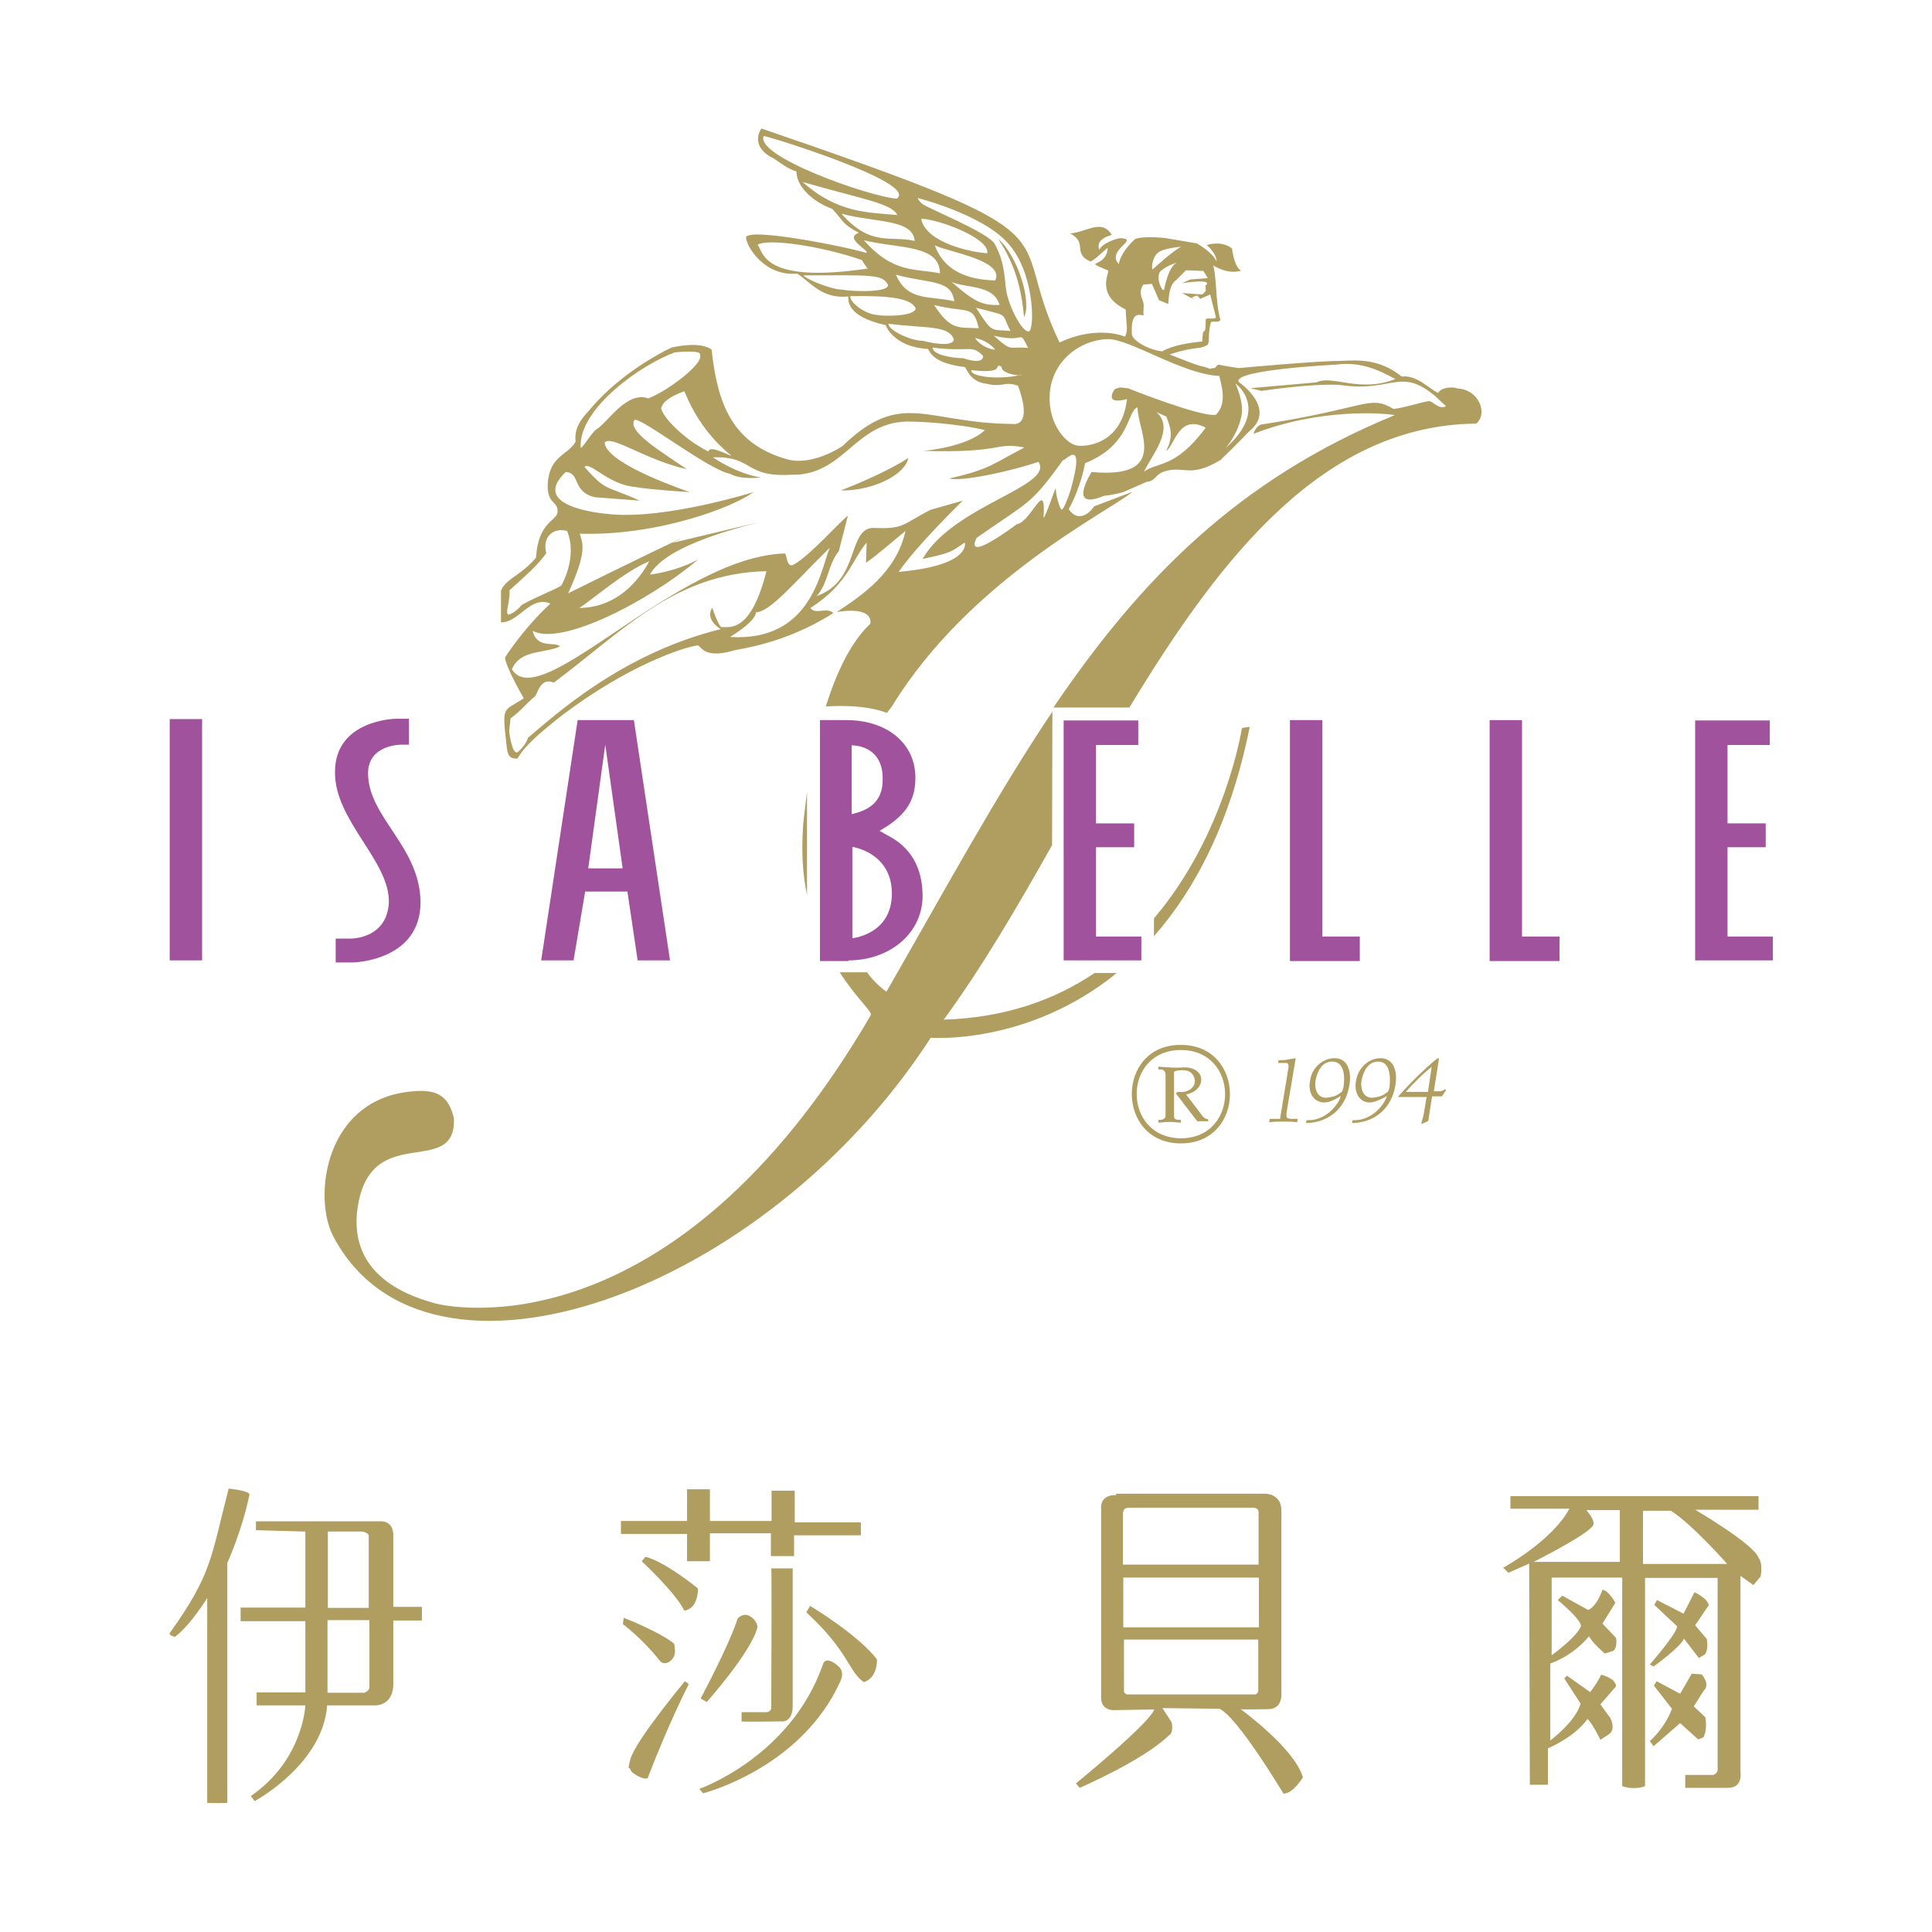 <svg xmlns="http://www.w3.org/2000/svg" xmlns:xlink="http://www.w3.org/1999/xlink" id="&#x5716;&#x5C64;_1" x="0px" y="0px" viewBox="0 0 566.9 566.9" style="enable-background:new 0 0 566.9 566.9;" xml:space="preserve"><style type="text/css">	.st0{fill-rule:evenodd;clip-rule:evenodd;fill:#B09D60;}	.st1{fill-rule:evenodd;clip-rule:evenodd;fill:#A0529C;}</style><g>	<path class="st0" d="M465.6,443.3c0,0,2.5,2.7,1.9,4.2c-1.3,2.7-17.5,10.8-17.5,10.8h25.3v-15.2h-9.7V443.3z M482.1,443.3h8.2  c6.3,4,16.5,15.6,16.5,15.6h-24.7V443.3z M443.2,439.3v3.4h17.3c-5.1,9.5-19.4,17.3-19.4,17.3l1.5,1.5l6.1-2.7  c0,0.6,0.2,64.9,0.2,64.9h5.3v-10.7c0,0,7.8-3.2,11.6-8.6c1.5,1.3,3.8,6.1,3.8,6.1l2.3-1.5c2.5-1.5,0.6-4.9,0.6-4.9l-2.9-4l4.6-5.3  c-0.2-2.5-4.4-3.4-4.4-3.4c-1,2.3-3.2,5.1-3.2,5.1l-6.8-4.8l-0.8,0.8l4.8,7.4c-1.5,5.3-8.9,10.8-8.9,10.8v-22.6c0,0,6.3-1.9,11.4-8  c0.8,1.9,4.6,5.1,4.6,5.1l2.5-0.8c1.3-1.1,0.8-3.8,0.8-3.8l-4-4.2l3.8-6.1c0,0-2.1-3.8-3.8-3.8c-1.9,5.3-4.2,5.9-4.2,5.9l-7.6-4.2  l-1.3,1.3c0,0,6.7,5.5,6.8,7.6c-1.1,3.2-8.6,8.6-8.6,8.6v-22.8h20.7v61.2c3.8,1.3,6.7,0,6.7,0v-61.1h21.3v55.9  c0.2,1.5-1.3,1.9-1.3,1.9h-8.2v3.8h12.6c4.4,0,3.6-4.6,3.6-4.6v-57.6l3.8,2.7l2.1-2.5c0,0,0.8-3.8-0.6-5.5  c-1.3-4-18.6-14.1-18.6-14.1h18.6v-4H443.2z M485.4,470.9l6.7,6.3c0,2.1-8,11.2-8,11.2l1.1,0.6c0,0,8.2-5.9,8.9-8.2  c1.9,2.5,4.4,5.7,4.4,5.7l1.7-1c1.3-1.5,0.6-4.6,0.6-4.6l-3.4-4l4-5.9c-0.4-2.1-4.2-3.8-4.2-3.8l-3.2,6.3l-7.8-4L485.4,470.9z   M486.1,493.3l-0.8,1.3l5.3,6.8c-2.1,5.7-6.5,9.5-6.5,9.5c0.2,0.2,1.1,1.5,1.1,1.5l7.8-6.8l5.3,4.8l1.5-0.6  c1.3-2.3,0.6-5.9,0.6-5.9l-3.4-3.2l2.9-4.6c2.1-1.9-0.6-4.8-0.6-4.8l-2.9-0.2l-3.4,5.9L486.1,493.3z"></path>	<path class="st0" d="M327.7,438.7c-5.1-0.2-4.6,3.8-4.6,3.8v55.3c-0.2,4,3.4,4,3.4,4l12.2-0.2c-1.5,4.2-23,21.7-23,21.7l1.1,1.3  c0,0,18.6-8,26.2-15.4c1.5-0.8,0.8-3.8,0.8-3.8l-2.7-4.2l16.7,0.2c5.3,2.3,18.8,24.9,18.8,24.9c2.9,0,5.7-4.8,5.7-4.8  c-2.5-8.6-18.3-20-18.3-20c0.2,0.2,8.4,0,8.4,0c4-0.2,3.6-4.6,3.6-4.6v-53.3c0.2-5.3-4.6-5.3-4.6-5.3h-43.9V438.7z M329.6,443.7  c0-1.3,1.5-1.3,1.5-1.3h35.9c2.5-0.2,2.3,1.3,2.3,1.3v15.4h-39.8V443.7z M329.6,462.9h39.8v14.6h-39.8V462.9z M329.8,481.1h39.4  v14.6c0.2,1.1-0.8,1.5-0.8,1.5h-37.5c-0.8,0-1.1-0.8-1.1-0.8V481.1z"></path>	<path class="st0" d="M182.2,450.1v-3.8h19.4V437h6.7v9.3h18.1v-8.9h6.8v9.3h19.4v3.8H233v6.1h-6.8v-6.7h-17.9v8.2h-6.7v-8H182.2z   M188.3,458.1l1.1-1.3c5.9,1.5,15.4,9.3,15.4,9.3s0.2,5.9-4,6.5C198.2,467.3,188.3,458.1,188.3,458.1z M183,474.7l-0.2,1.9  c0,0,5.5,4,10.8,10.7c1.3,1.7,4,0.2,4.4-2.1c0.2-1.3-0.2-2.9-0.2-2.9C193.4,478.7,183,474.7,183,474.7z M201,493.3  c0,0-14.3,17.1-16,22.8c-1.1,4-0.2,2.1,0,3.2s4.6,3.4,5.1,2.3c6.5-16.9,12-27.4,12-27.4L201,493.3z M205.6,498.4  c9.3-17.7,10.8-23.4,10.8-23.4s1.1-1.5,2.9-1.1c1.9,0.6,3.2,2.7,2.9,3.8c-1.9,7.2-14.8,21.7-14.8,21.7L205.6,498.4z M232.6,460.2  h-6.3c0.2,0,0,41.1,0,41.1s-0.2,1.1-1.5,1.1c-0.2,0-7.2,0-7.2,0v2.7c0,0.2,11.6,0,11.6,0s3.4,0.6,3.4-4.6  C232.6,500.5,232.6,460.2,232.6,460.2z M205.2,524.9l1.1,1.3c0,0,28.7-7.2,40.3-32.9c1.1-2.5,0.2-3.8-1.1-4.8  c-1.3-1.1-3.4-2.1-4-0.2C232,515.6,205.2,524.9,205.2,524.9z M237.7,471.2l-1.1,1.9c12.6,11.6,12.4,17.5,16.9,20.5  c4.2-1.5,3.8-6.7,3.8-6.7C252,479.8,237.7,471.2,237.7,471.2z"></path>	<path class="st0" d="M67.1,436.8c-5.3,20.4-4.8,24.9-17.3,42.4c-0.4,0.6,1.5,1.1,1.5,1.1c4.6-3.4,9.5-11.4,9.5-11.4v60.1  c1.9,0.2,5.9,0,5.9,0v-70.4c0,0,4.2-9.1,6.5-20C73.4,437.4,67.1,436.8,67.1,436.8z M75.1,446.1v2.9l14.5,0.4v22.3h-19v4h19v20.9  H75.3v3.8h14.3c0,0-0.6,16-16,26.6l1.1,1.5c0,0,20-10.7,21.3-28.1h14.3c5.5-0.4,5.1-6.3,5.1-6.3v-18.6h8.4v-4h-8.4v-21.3  c-0.2-4.2-3.8-3.8-3.8-3.8H75.1V446.1z M96.2,449.4h10.1c0,0,1.5,0.2,1.9,1.1c0,0.2,0,21.3,0,21.3h-12V449.4z M96.2,475.4h12.2  v19.4c0.2,1.3-1.5,1.9-1.5,1.9H96.1v-21.3H96.2z"></path>	<g>		<path class="st1" d="M49.8,281.8h9.5v-70.8h-9.5V281.8z"></path>		<path class="st1" d="M98.3,226.5c-0.2,14.3,16.2,26.2,15.8,38.4c-0.6,10.7-11.2,10.5-11.2,10.5h-4.4v7h5.1   c0.6,0,19.8-0.6,19.8-17.7c-0.2-16.4-15.4-24.9-15.4-37.8c0-8.4,9.5-8.4,9.9-8.4h2.1v-7.6h-3.8C116.2,210.9,98.3,211.1,98.3,226.5   z"></path>		<path class="st1" d="M158.8,281.8h9.5l3.4-20.2h12.4l3,20.2h9.5L186,211.3h-16.5L158.8,281.8z M177.6,218.5l5.1,36.3h-10.1   L177.6,218.5z"></path>		<path class="st1" d="M249,281.8c12.2,0,22.1-8.2,21.7-19.6c-0.2-7.4-3.2-13.5-10.3-17.1l-2.3-1.3l2.7-1.7   c5.5-3.8,7.8-7.8,7.8-13.9c0-10.3-8.6-16.9-20.2-16.9h-7.8V282h8.4V281.8z M249.9,218.7c0.2,0,9.1-0.2,9.1,9.7   c0.2,7.4-4.8,9.5-9.1,10.5V218.7L249.9,218.7z M261.7,262.2c0,12-11.6,13.1-11.6,13.1v-26.8C250.1,248.5,261.7,250.1,261.7,262.2z   "></path>		<path class="st1" d="M312.1,281.8h22.8v-7h-13.3v-26.2h11.2v-7h-11.2v-23H334v-7.2h-21.9V281.8z"></path>		<path class="st1" d="M388,211.3h-9.5V282H399v-7.2h-11V211.3z"></path>		<path class="st1" d="M446.6,211.3h-9.5V282h20.5v-7.2h-11V211.3z"></path>		<path class="st1" d="M497.4,281.8h22.8v-7h-13.3v-26.2h11.2v-7h-11.2v-23h12.4v-7.2h-21.9V281.8z"></path>	</g>	<g>		<path class="st0" d="M292.9,70.1c5.7,4.9,9.9,18.4,7.6,23C299.7,84.6,297.8,77.4,292.9,70.1z M350.5,87.8c-0.8-0.2-1-0.4-1-0.6   L350.5,87.8z M246.7,143.9c4.6-1.7,14.3-5.9,19.8-9.5C265.7,139.2,256.2,144.1,246.7,143.9z M286.1,99.2c1.7,2.5,4.8,3.4,5.9,3.4   C291.9,102.5,290.2,100,286.1,99.2z M362.5,112.5c0,0,2.3,4.9,1.9,8.7c-0.8,5.9-4.8,10.3-4.8,10.3   C372.8,119.8,362.5,112.5,362.5,112.5z M200.8,114.8c-4.2,1.5-6.5,3.2-6.8,5.1c1,3.4,7.6,9.5,13.9,12.6c0.2-1.9,4.9,0.6,6.8,1.3   C205,126,201.6,116.5,200.8,114.8z M341.6,85c0,0,1.1-6.8,3.8-8c0,0-3.2,1-4.8,2.5C338.9,81.2,341,85.9,341.6,85z M338.4,78.9   c0,0,5.7-5.3,8.2-6.5c0,0-5.5,0.4-7,1.9C337.8,76,337.8,79.8,338.4,78.9z M291.6,98.5c5.7,5.1,4.2,3,10.1,3.6   C298.6,96.2,301.6,100.9,291.6,98.5z M286.4,90.3c4.9,7.6,4.2,6.3,10.1,6.8C293.5,91.4,296.5,93,286.4,90.3z M279.2,82.7   c7.4,6.5,9.3,6.8,14.1,6.8C291.6,83.4,283.2,84.6,279.2,82.7z M274.3,72c3.4,9.3,12.9,10.1,17.7,10.3   C295,76.4,278.1,73.9,274.3,72z M270.3,64.2c1.3,7,14.8,9.9,19.4,10.1C290.4,69.8,275,64.2,270.3,64.2z M269.3,58.1   c0,0,0,0.6,1.3,1.7c1.5,1.3,19.4,8.4,21.3,11.8c1.9,3.6,2.7,6.5,3.2,12.6c0.6,5.9,5.5,14.3,7,12.9c1.5-1.5,1.3-17.3-6.3-25.7   C288.3,62.9,269.3,58.1,269.3,58.1z M274.1,89.5c4.9,7.6,7.2,6.5,13.1,6.8C285.5,89.3,284.2,92,274.1,89.5z M262.9,80.6   c3.4,8,10.1,6.1,17.1,7.8C279.2,81.9,272.7,83.3,262.9,80.6z M299.6,109.9l-0.6,0.2c-1.5,0-5.3-0.8-5.1-2.5   c-2.9-1.3,2.1,2.3-8.9,1c-0.4,1.9,7.8,2.9,14.1,1.5C299.7,110.1,299.9,109.9,299.6,109.9z M282.6,105.1c1.3,0.4,5.7,1.9,5.9-0.6   c-3.4-3.6-3.6-1.1-14.8-2.5C273.5,104,279.2,105.1,282.6,105.1z M270.8,100c1.5,0.4,8.7,2.1,9.1-0.4c-1.5-4.2-8-3.2-19.2-4.6   C260.6,96.9,267.2,100,270.8,100z M224.1,39.9c-2.7,5.9,30.6,17.7,39,18.4C269.9,53.8,226,40.1,224.1,39.9z M235.5,53.4   c10.5,9.3,19.4,8.9,27.8,9.7C261.7,59.7,253.3,58.5,235.5,53.4z M246.9,62.7c8.7,9.9,14.5,6.3,21.5,8   C267.8,64.2,257,65.4,246.9,62.7z M247.3,85c1.3,0.4,13.1,1.1,13.3-1.3c-1.5-3.4-5.3-2.9-24.9-2.9C236.6,81.9,243.8,85,247.3,85z    M222.3,71.8c1.7,2.1,1.3,11.6,32.3,7c0.2,0.2-0.6-0.6-1.7-2.5C241,72.2,225.6,69.9,222.3,71.8z M330.9,113.9   c0,0,21.5,8.6,25.9,7.8c3.6-3.6,1.3-9.3,1-11.4c-10.7-0.4-26.1-10.8-32.7-10.8c-8.2,0.2-16.7,6.5-17.1,16.5   c-0.4,8.9,5.3,14.8,8.6,14.8c3.2,0.2,12.6-1.1,14.1-13.7c-7.2,1.9-3.6-2.9-3.6-2.9C329.2,113.3,329.2,113.9,330.9,113.9z    M253.5,70.5c8.7,9.9,15.2,8.2,22.3,9.7C275.8,71.7,263.6,73,253.5,70.5z M309.8,143.4c0,2.5,1.7,7.4,1.9,5.9   c0.2,0.6,1.9-3.6,2.5-5.7c4.6-16.4-2.1-7.8-2.3-8.6c-9.5,13.3-9.9,12-25.3,22.8c0,0-4.8,8.2,11.8-4c4.2-0.6,8.6-14.1,7.8-1.9   C306.8,151.9,309.8,142.4,309.8,143.4z M190.2,116.9c5.7-2.1,16.4-10.3,15.2-12.7c0.8-1.7-7.4-0.8-7.4-0.8   c-9.5,3.4-28.5,16.5-27.6,28.1c1.1-0.8,3.4-4.8,4.6-5.5C178.2,124.1,183.9,114.6,190.2,116.9z M308.7,248   c-10.3,18.3-20.7,36.1-31.8,51.2c18.3-0.6,32.7-5.9,44.3-13.7h6.5c-26.2,21.3-54.6,19-54.6,19C224.6,379.6,125.3,415,97.8,362.8   c-6.1-11.6-2.5-40.7,23.6-42.6c7-0.6,10.3,1.5,11.8,8c0.6,18.3-25.7-0.4-28.5,28.1c-1.3,16.9,12.7,23.4,23.2,26.2   c3,0.8,69,15.8,127.6-84.6c0.6-1-4.2-4.9-9.1-12.6h8c1.5,2.1,3.4,4,5.7,5.7c17.3-30.1,32.3-57.8,48.7-82.2L308.7,248L308.7,248z    M332.3,144.3c-6.3,5.5-47.7,25.5-70.6,63l-1.5,1.9c0,0-5.7-2.7-17.9-1.9c3-9.5,7.2-18.8,13.1-24.3c0.6-5.5-9.9-3.4-9.9-3.4   c7.4-4.9,17.5-11.6,20.2-23.8c-3.6,2.9-8.9,7.6-11.6,9.3l0.2-5.9c-4.2,4.9-5.5,12.2-16.5,19.2c1.5,2.1,4.9-0.4,6.7,1.5   c-14.6,9.3-28,10.5-29.3,11c-9.3,2.7-9.5-1.9-10.7-1.5c-4,0.6-20,5.7-39.6,20.5c-6.7,5.3-10.7,8.7-13.1,12.7   c-2.3,0-2.9-0.8-3.2-4.2c-1.3-11.6-1-9.5,5.1-13.5c-0.8-1.3-5.5-9.7-5.5-12c0,0,5.3-8.4,13.3-15.8c-5.9-2.5-9.3,5.7-14.5,5.5v-9.3   c1.5-3.6,5.9-4.4,10.3-9.7c0.6-10.7,6.3-10.7,6.3-13.5c0.2-3-3-2.1-2.9-7.8c0.4-8.7,5.9-8.6,8.2-12.7c-0.6-4.9,2.7-7.6,5.1-10.5   c8.2-9.3,19-15.2,23-17.1c0,0,8.4-2.1,11.8,0.6c1.7,15.4,5.7,27.4,21.9,32.1c7.6,2.3,16.5-3.8,16.5-3.8   c17.3-16.7,24.2-6.8,49.6-6.5c6.8,0.8,1.9-11.2,1.9-11.2c-4-1.5-4.2,0.6-9.3-0.6c-4.8-0.6-5.7-4.4-6.3-4.9   c-9.5-1.1-10.3-4.6-10.8-5.3c-10.1-0.6-12.4-6.8-12.4-7c-12.4-2.7-10.8-8-11-8.4c-8,0.8-11.4-4.6-15-6.7c-9.7,0.8-14.8-8-15-10.5   c-0.2-3.4,30.8,2.9,35.2,4.4c1.7-0.4-6.8-4.2-2.1-5.9c-5.1-2.7-4.2-3.2-7.8-7c-5.3-1.9-10.5-6.3-10.5-11c-3.4-1-5.5-3.4-7.8-4.4   c-5.9-3.6-2.5-8.2-2.5-8.2c97.2,33.3,70.8,28.1,87.5,62.8c11.2-5.3,19.2-1.7,19.2-1.7c1-2.1,0.4-3.2,0.2-8   c-8.7-4.2-4.9-10.5-5.1-11.4c-1.7-0.8-4.6-1.7-3.6-2.1c3.2-1.3,3.4-3.6,3.4-4.6c-1.7,1.5-4.6,4.2-5.1,4c-5.3-2.3-0.6-5.5-5.9-8.2   c4.9-0.4,9.3-4.4,12.2,0.4c0.8,0-5.1,0.8-3.6,4.4c0.6-1.9,5.5-3.6,6.5-3.4c5.1,0.4-4.6,3.6-0.8,7.6c0,0,0.2-3.2,4.8-7.4   c3.2-1,9.1-0.2,9.1-0.2l8.9,1.5c0,0,4.4,2.3,5.9,5.3c0-2.3-2.9-4.8-2.9-4.8s4.2-1.5,7.4,1c0,0,0.6,5.5,2.7,6.5   c-4,1.3-8.2-1.5-8.2-1.5c1.1,4.2,0.6,10.7,2.1,16c-0.6,1.1-2.9-0.2-2.9,1.1c-0.8,3.2-0.2,5.1-0.8,6.1c-2.5,1.7-3,0.2-11.2,2.9   c4.9,1.9,7.2,3,10.7,3.8l1.1,0.4l1.1-0.2c0.6,0.2,1-1.1,1.5-1c2.7,0.6,5.9,1,5.9,1s22.8-2.1,29.7-2.1c5.1-0.2,11.4-0.8,18.1,4.6   c4.4-0.6,8,3.6,10.7,4.8c0.8-1.7,4.4-1.9,5.7-1.3c5.9,0.2,9.1,7,5.5,10.3c-44.7,0.4-74.9,38.8-101.8,83.3h-22.3   c25.3-37.3,54-66.9,100.2-85.8c-3.4-0.6-21.9-2.1-41.5,5.5c0.6-1.9,1.7-2.5,2.1-2.7c31.4-4.8,31.8-8.9,39-4.6   c3.4-0.4,7.8-1.9,10.3-2.3c1.1-0.2,3,2.7,5.1,1.5c-0.4-0.4-2.9-2.7-3.2-3c-10.3-8.6-12.6-1-27.6-3.2c0,0-5.9-0.8-23.4,1.7   l-3.2-0.8l19.4-1.7c4.6-2.3,12.7,3.2,23.2-1c-2.1-0.8-8.6-5.5-17.5-4.2c-0.2,0-30.6,1.5-28.5,5.1c0,0,11.4,7.8,3,14.5   c0,0-4.4,4.6-8.4,8.4c-8.9,5.3-10.5,1.7-16,3.2c-3.2,0.8-2.9,3-5.7,3.2l-6.8,3c0,0-2.7,0.8-5.7,1.1c-11,4.6-3.6-7-3.6-7   c23.2,2.1,13.3-12.4,13.5-19c-3.2,1.1-1.9,11-15.4,16.4c-1.5,7.8-4.8,13.5-4.8,13.5c2.3,3.6,5.7,1.9,7.4-0.8L332.3,144.3z    M351.3,86.7c0,0-1.5,0.4-1.7,0.8l-2.7-1.5l5.9,0.4l1-1c0,0,0-1.7-0.2-1.5c0,0,3.6-2.3-6.8-0.8l2.5-1.1l5.1-0.4l-1.3-2.1l-5.1-0.2   l-2.9,2.9c-1.5,1-2.1,3.2-2.3,7l-2.7-1.1l-2.1-4.8l-2.5,0.2c-0.4,0.6-1.3,1.9-0.4,4.2c0.8,1.9,0.4,1.9,0.4,4.2   c0.8,2.1-3.8-2.7-3.4,5.9c-0.2,2.1,5.1,4.9,8.9,5.3c2.9-1.7,7.6-2.5,11.8-2.9c0-1,0-1.3,0.2-2.7l0.6-0.6c0.2-1,0.2-2.5,0.2-3.2   c0.2-0.6,2.7,0.2,3-0.6l-1.7-6.7l-2.9,1.3L351.3,86.7z M170,178.4c11-0.2,17.3-7.8,20.5-13.7C183.2,167.7,173.6,176.1,170,178.4z    M211.5,184.6c0,0-4.8-2.7-2.5-6.3c0,0,2.1,6.5,3,5.7c2.5,0,8.4,1.3,12.9-16.4c-26.8,0.6-41.8,17.3-62.4,32.7   c-4-1.7-4.8,3.4-5.5,4c-3,2.5-3.8,4-7.2,6.5l-0.4,3.8c0,0,0.8,7,2.5,6.1c0,0,2.5-2.1,3-4.2C163,209.7,182.6,191.7,211.5,184.6z    M243.5,160.7c-11.6,11.4-17.3,18.6-21.7,19c0,0,0.4,2.3-7.6,7.2C238.5,188.4,240.8,166.7,243.5,160.7z M149.5,173.2   c0.2,3.8-1.5,6.8-0.2,7.2c0.2-0.2,1.7-0.4,3.8-2.9c4.4-2.5,9.7-4.4,11.6-5.7c0,0,4.9-8.2,1.7-16c-4-1.1-7.4,1.7-6.1,6.5   C157.9,165.8,153.7,169.4,149.5,173.2z M209.2,134.2c0,0,6.8,4.8,14.1,5.9c0,0-5.9,0.8-9.1-1.1c-6.1-1-25.9-16.5-28-15.8   c-2.3,3.2,7.4,9.1,15.4,14.5c-12.7-2.9-22.3-10.3-24.2-7.8c0.6,6.5,25.3,14.5,24.9,14.5c0,0-12.4-0.8-15.8-1.5   c-8-0.6-13.3-7.6-15-5.9c6.5,7.4,6.1,5.3,16.2,9.9l-13.1-1c-6.8-1.5-4.2-7.2-8.6-7.4c-10.3,9.7,8.2,12,13.3,12.4   c16.2,1.5,41.8-6.5,41.8-6.5c-5.9,4.4-28.1,12.9-51,12.2c1,3,2.1,5.5-3.4,17.5c16.9-8.4,40.9-20,30.6-14.8l25.5-6.1   c-10.3,2.7-27.8,7.6-32.1,15.4c0,0,7.4-0.8,14.1-4.4c-14.1,12-40.1,25.5-48.5,20.9c1.3,5.5,6.8,3,8,4.6   c-4.6,2.1-11.6,0.8-14.1,6.7c8.4,13.5,48.3-33.1,80.1-34c0.6,0,0.4,4.6,2.7,3.2c4.8-2.7,13.5-12.6,15.8-14.3l-2.7,10.5   c-3,3.4-3.2,9.7-6.5,13.1c12.9-4.4,8.9-20.2,16.9-20c8.7,0.4,8.2-1,16.5-5.3l9.5-2.7c0,0-13.5,13.1-18.8,20.9   c21.5-1.9,19.4-8.6,19.4-8.6c-3.2,1.9-2.7,2.9-12.4,4.8c9.1-15.8,38.8-21.3,34-28.5c-7.8,2.7-22.4,5.9-26.2,4.9   c12-2.7,12.6-4.2,22.1-9.1c-8.9-1.7-5.7,1.7-29.7,1c0,0,12.7-1,18.1-6.1c-8.7-2.1-20.4-2.5-21.5-2.5c-16.7-0.6-19.4,16-35.4,15.6   C218.3,140.1,221.2,133.8,209.2,134.2z M342.2,122.2c-1.9-0.8-2.9-1.3-2.9-1.3c5.7,4.9-1.7,13.1-3.6,17.5   c3.8-2.9,9.1-0.8,18.1-12.9c-8-4.2-9.1,5.3-11.6,6.8C344.4,127.9,343.5,125.5,342.2,122.2z M257.3,92.4c1.5,0.4,11,0.6,11.4-1.9   c-1.3-3-7.8-3.8-19.2-3.6C249.3,88.8,253.9,92.2,257.3,92.4z M236.8,262.6c-1.3-6.1-1.7-12.9-1.1-20.9c0-0.2,0.4-3.8,1.1-9.3   V262.6z M338.5,269.6c21.1-24.7,25.9-55.9,25.9-55.9c0-0.2,2.3-0.4,2.3-0.4c-5.7,28.3-16.2,47.9-28.1,61.4V269.6z"></path>		<g>			<path class="st0" d="M378.5,328.2c-0.4,0-0.6,0-0.8-0.2c-0.4-0.2-0.2-1.7,0-2.7l2.5-14.8c-1,0.2-1.5,0.2-2.3,0.4    c-1.1,0.2-1.7,0.2-2.7,0.2l-0.2,0.8h2.3c0.2,0,0.4,0,0.6,0.2c0.2,0.4,0.2,0.6,0.2,1l-2.5,15.2h-3l-0.2,1c1.7-0.2,2.7-0.2,4.2-0.2    c1.5,0,2.5,0,4,0.2l0.2-1H378.5L378.5,328.2z"></path>			<path class="st0" d="M394.3,318.3c0,0.8-0.4,1.9-0.6,2.1l-0.6,0.4c-1.3,1-2.5,1.1-3.8,1.3c-2.9,0.2-3.8-2.9-3.2-5.5    c0.6-2.5,1.9-5.1,4.8-5.1C394.1,311.5,394.7,315.1,394.3,318.3z M388.4,323.5c1.5,0,2.7-0.6,4-1.3l1-0.6c0,0-0.2,1.7-2.7,4.2    c-1.5,1.5-4,2.9-6.7,2.9h-0.6l-0.2,0.8h0.8c6.1-0.4,11-4.4,12-11.4c0.6-4.2-0.8-7.6-4.4-7.6c-3.6,0-6.8,3-7.2,6.7    C383.8,320.2,385.1,323.3,388.4,323.5z"></path>			<path class="st0" d="M407.8,318.3c0,0.8-0.4,1.9-0.6,2.1l-0.6,0.4c-1.3,1-2.5,1.1-3.8,1.3c-2.9,0.2-3.8-2.9-3.2-5.5    c0.6-2.5,1.9-5.1,4.8-5.1C407.6,311.5,408,315.1,407.8,318.3z M401.7,323.5c1.5,0,2.7-0.6,4.2-1.3l1-0.6c0,0-0.2,1.7-2.7,4.2    c-1.5,1.5-4,2.9-6.7,2.9h-0.6l-0.2,0.8h0.8c6.1-0.4,11-4.4,12-11.4c0.6-4.2-0.8-7.6-4.4-7.6c-3.6,0-6.7,3-7.2,6.7    C397.3,320.2,398.6,323.3,401.7,323.5z"></path>			<path class="st0" d="M412.5,320.4c1.3-1.5,2.3-2.5,3.8-4c1.3-1.3,2.3-2.1,3.8-3.4l-1.1,7.4L412.5,320.4L412.5,320.4z     M420.7,320.4l1.5-9.5c0-0.2,0-0.4-0.2-0.4c-0.6,0-6.3,5.5-6.5,5.7c-2.1,2.1-5.3,5.5-5.3,5.7h8.4l-0.8,4.8    c-0.2,0.8-0.2,1.1-0.4,1.7c-0.2,0.6-0.6,1.7,0,1.3l1.7-0.8l1.1-7.2h2.9l1-1.5c0.2-0.2,0.2-0.4,0-0.6c-0.4,0-0.4,0.6-1.9,0.6h-1.5    V320.4z"></path>		</g>		<path class="st0" d="M346.5,335.5c19.2,0,19.2-28.9,0-28.9C327.3,306.5,327.3,335.5,346.5,335.5z M346.5,308.1   c17.3,0,17.3,25.9,0,25.9C329.2,333.9,329.2,308.1,346.5,308.1z M345,320.8l6.3,8.2h0.4c0.6,0,0.8,0,1.3,0s0.8,0,1.3,0h0.2v-0.6   h-0.2c-0.2,0-0.4-0.2-0.6-0.2c-0.2-0.2-0.6-0.4-0.6-0.4l-5.1-6.7h0.2c0.4,0,1.3-0.4,2.1-0.8c1.7-1.1,2.7-2.9,1.9-4.8   c-0.8-1.7-2.9-2.3-4.4-2.3h-0.4c-0.2,0-2.7,0.2-4.2,0c-1.1,0-2.7-0.2-2.9-0.2h-0.4v0.8h0.2c0.2,0,1.3,0,1.5,0.4   c0.2,0.4,0.4,0.4,0.4,1v12c0,0.4,0,0.8-0.4,1c-0.4,0.4-0.8,0.4-1.1,0.4h-0.6v0.8h0.4c0.4,0,1.7-0.2,2.9-0.2s2.5,0.2,2.9,0.2h0.4   v-0.8H346c-0.2,0-1,0-1.3-0.4c-0.2-0.2-0.2-0.6-0.2-1v-12.7l0.4-0.2c0.4-0.2,1.9-0.4,3-0.2c1.7,0.2,2.5,1.5,2.7,2.9   c0.2,2.1-2.1,3.6-4.2,3.4h-0.8L345,320.8z"></path>	</g></g></svg>